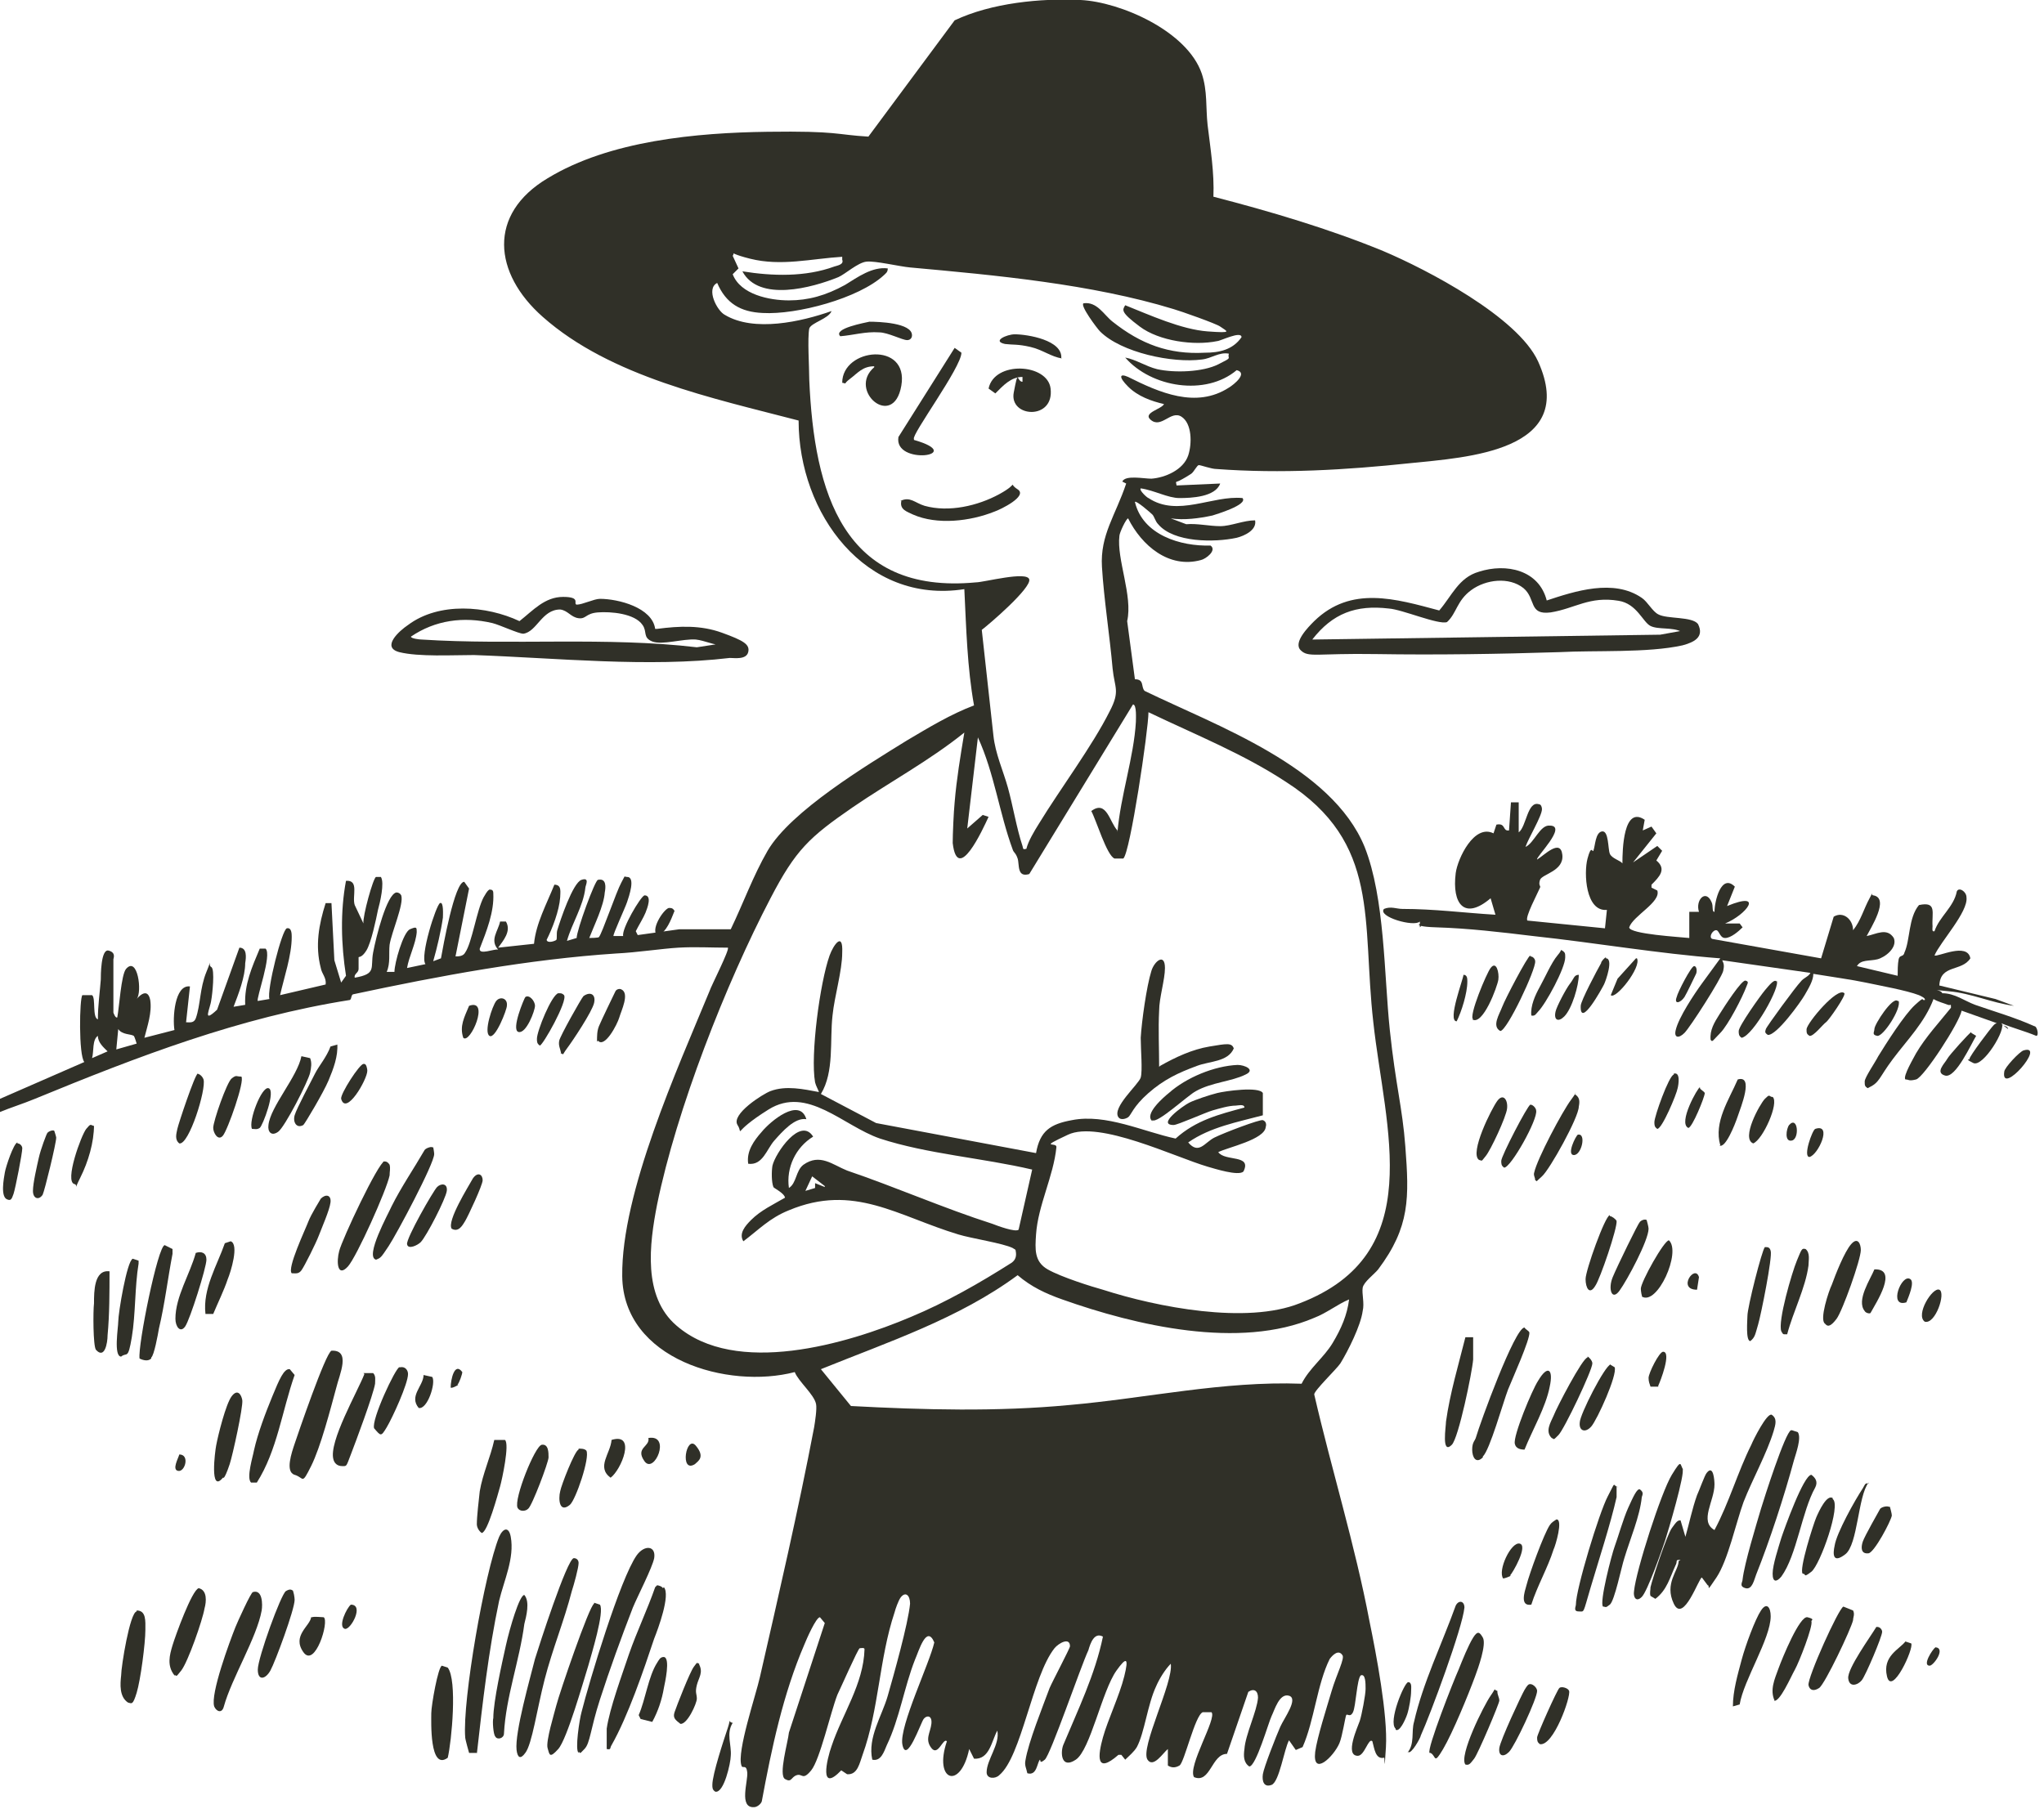 <?xml version="1.0" encoding="UTF-8"?>
<svg id="Layer_1" xmlns="http://www.w3.org/2000/svg" version="1.1" viewBox="0 0 210.9 186.7">
  <!-- Generator: Adobe Illustrator 30.0.0, SVG Export Plug-In . SVG Version: 2.1.1 Build 123)  -->
  <defs>
    <style>
      .st0 {
        fill: #303028;
      }
    </style>
  </defs>
  <path class="st0" d="M0,113.4l8.7-3.8c-.6-.7-.5-6.6-.2-6.9h1c.4.3,0,2.3.6,2.5,0-1.4.2-2.8.3-4.1,0-.4,0-3.2.8-3s.5.8.5.9v5.5s.2.6.4.5c.2-1,.4-4.4.9-5,1.2-1.4,1.7,2.4,1.1,3.1,0,0,1.1-1.4,1.4.1.2,1.3-.3,2.7-.6,3.9l3.1-.8c-.2-1.2,0-4.7,1.6-4.5l-.4,3.7c.4,0,.8.1,1-.4.5-1.4.4-3.1,1.1-4.8s.1-.7.5-.5.1,2.9,0,3.4c-.1.9-1,2.5.6,1l2.3-6.4c.8,0,.7,1,.6,1.6,0,1.4-.7,3.2-1.2,4.5l1.2-.2c-.1-2.1.7-3.9,1.5-5.8h.6c.7.6-1,5.2-.8,5.4l1.2-.2c-.3-.9,1.3-7.2,1.8-7.3s.5.6.5.9c0,1.9-.8,4.2-1.2,6l4.7-1.1c.1-.7-.4-1.1-.5-1.7-.6-2.3-.2-4.5.5-6.7h.6c0,0,.3,5.9.3,5.9l.7,2.3.5-.7c-.5-3.2-.6-6.6,0-9.8,1.4-.1.6,1.6.9,2.5l.9,1.9c-.1-.7,1-4.7,1.3-4.8h.5c.4.6-.1,2.7-.3,3.4-.2,1-.7,3.4-1.2,4.2s-.8.6-.8.7c0,.3,0,.8,0,1.2s-.5.5-.4.9c2.3-.4,1.6-1,1.9-2.6s1.4-6,2.4-6.2c.2,0,.4.1.5.3.3.9-1,3.8-1.2,5.1-.1.9.1,1.9-.3,2.8h.8c0-.9.9-4.1,1.6-4.4s.7-.2.7.3c-.1,1.2-.8,2.5-1,3.7l1.9-.4c-.6-.8,1.1-6.1,1.5-6.3s.3,1.3.3,1.5c-.2,1.4-.6,3.1-1,4.5l.8-.3c.2-1.1,1.4-7.9,2.4-7.9l.5.7-1.4,7c.3,0,.8,0,1-.4.7-1,1.2-4.4,1.9-5.7.2-.3.3-.6.6-.8.3,0,.4.1.4.4.1,1.9-.7,3.9-1.4,5.7-.1.7,1.5,0,1.9.1-.9-1,0-1.9.2-2.9h.6c.6,1-.3,2-.8,2.7l3.7-.4c.2-2.1,1.3-4.1,2.1-6.1.8,0,.6.8.6,1.3-.1,1.4-.8,3.2-1.4,4.4.1.4.9.1,1,0s0-.7.1-1c.3-1,1.6-4.9,2.5-5.2s.4.6.4.8c-.2,1.9-1.4,3.7-1.9,5.5l1-.3c0-.8,1.9-6,2.2-6,.9-.2.8.8.7,1.3-.1,1.4-1.1,3.4-1.6,4.7,0,0,1,0,1-.1.3-.3,1.8-4.7,2.3-5.6s.2-.6.6-.6c.9,0,.2,2,0,2.6s-1.5,3.4-1.4,3.5h1c-.2-.7,1.8-4.1,2.2-4.2.8,0,.3,1.3.1,1.8s-.7,1.3-1,1.9l.2.4,4.3-.6h5.3c1.3-2.7,2.3-5.5,3.8-8.1,2.4-4.1,10.2-8.8,14.4-11.4,2.2-1.3,4.5-2.7,6.9-3.6-.7-3.9-.8-7.9-1-12-10.2,1.6-17.1-7.8-17.1-17.4-8.8-2.3-19.4-4.5-26.4-10.7-5.1-4.5-5.7-10.6.5-14.3,6.4-3.9,15.4-4.7,22.7-4.8s7,.3,10.4.5l8.9-12C102.3.3,107.4-.2,111.5,0s11,3.2,12.5,7.6c.6,1.8.4,3.5.6,5.3.3,2.5.7,4.9.6,7.4,5.8,1.5,11.9,3.3,17.5,5.6,4.5,1.9,13.9,6.8,16,11.4,4.2,9.3-7.4,9.9-13.2,10.5-6.6.7-13.3,1.1-20,.6-.5,0-1.6-.4-1.8-.4s-.5.7-.8.9-.8.5-1.2.7-.4,0-.3.5l4.5-.2c-.5,1.4-3,1.5-4.2,1.5s-2.6-.8-4-1c-.2.2.7,1,.8,1,3,2,6.6-.3,9.7,0,.6.7-2.8,1.7-3.1,1.8-1.4.3-2.9.5-4.3.3l1.6.6c1.1-.1,2.4.2,3.5.2s2.4-.6,3.6-.6c.2,1-1.1,1.6-1.9,1.8-2.3.5-6.5.5-8.1-1.4-.3-.3-.4-.8-.6-1s-1.7-1.5-1.8-1.3c.8,3.4,4.7,4.6,7.8,4.5.7.5-.5,1.4-1,1.5-3.3.9-6.1-1.5-7.5-4.3-.2,0-.9,1.5-.9,1.8-.3,2.4,1.4,6.2.8,8.8l.8,6c1,0,.6.8,1,1.2,7.4,3.6,19.3,7.8,22.7,16.1,2.1,5.3,2,13.2,2.6,18.9s1.3,8,1.6,12c.4,5.3.5,8.3-2.8,12.7-.4.5-1.5,1.3-1.6,1.9s.2,1.6,0,2.4c-.2,1.5-1.5,4.1-2.3,5.4-.4.6-2.7,2.8-2.7,3.2,1.8,7.8,4.2,15.5,5.7,23.4.7,3.4,1.9,9.7,1.7,13s-.1.8-.2,1.1c-.9.2-1-1-1.2-1.7-.4-.4-.8,1.5-1.5,1.5-1.4,0,0-3,.2-3.6s.6-2.7.6-3.3,0-1.6-.5-1.4c-.4.4-.5,3.2-.8,3.8s-.6.1-.7.3-.4,2.2-.7,2.9c-.6,1.4-2.8,3.5-2.5.9.2-1.5,1.2-4.6,1.7-6.3s1.4-3.4,1.1-3.7c-.4-.6-1,0-1.3.4-1.3,2.6-1.6,6.4-2.8,9.1l-.7.3-.7-1c-.5.9-1,4.3-1.8,4.6s-1-.4-.9-1.1,1.4-4,1.8-4.9,1.9-2.9.9-3.2-1.5,1.5-1.8,2.1-1.6,5.2-2.3,5.2c-.6-.4-.6-1.1-.5-1.8.1-1.5,1.3-3.9,1.4-5.3,0-.7-.4-1-1-.6l-2.2,6.4c-1.6,0-1.7,3.1-3.4,2.4-.7-1.1,2.4-6.1,1.8-6.7-.3,0-.6,0-.9,0-.8.3-1.9,5.2-2.4,5.5s-.9.2-1.2,0v-1.7c-.5.4-1.5,2-2.1,1.1-.8-1.2,2.7-8,2.4-9.9-.6.6-1.2,1.6-1.5,2.3-.9,1.9-1.2,4.8-2,6.3-.3.5-.8.9-1.2,1.3l-.4-.5h-.3c-2.4,2.1-2.1,0-1.6-1.8s1.7-4.3,2.2-6.3.2-2-.8-.6c-1.5,2.1-2.7,8.2-4.2,9.2s-1.6-.7-1.3-1.5c1.5-3.6,3.3-7.3,4.1-11.2-.9-.5-1.3.7-1.5,1.4-.8,1.7-3.9,10.8-4.5,11.3s-.4,0-.5,0c-.3.3-.3,1.7-1.3,1.4-.1-.5-.3-.8-.2-1.3.3-1.9,1.8-5.6,2.5-7.5.3-.7,2.1-4.1,2.1-4.3,0-1-1.2-.3-1.6.2-2.3,2.9-3.4,11.2-5.7,13.1-.4.4-1.3.4-1.3-.3,0-1.3,1.4-2.9,1.1-4.3-.6,1.1-.8,3-2.4,2.9l-.5-1c-.9,4.3-3.7,3.3-2.3-.8-.4-.4-.9,1.6-1.6.7s-.1-1.6,0-2.5-.5-.9-.8-.5-1.8,4.8-2.2,2.6c-.3-1.9,2.8-8.3,3.3-10.5-.8-1.9-1.6.9-2,1.8-1.1,2.8-1.6,6.1-2.9,8.8-.3.7-.6,1.7-1.5,1.5-.5-2.3,1-4.5,1.6-6.6s2.1-7.4,2.3-9.5c0-.9-.5-1.3-1-.6-.2.3-.5,1.1-.6,1.5-1.6,4.8-1.6,10-3.3,14.7-.3.8-.5,2.1-1.6,2l-.6-.4c-2.3,2.4-1.5-1.1-1-2.5,1.1-3.3,3.3-6.4,3.4-10,0-.2-.4-.1-.5-.1-.2.1-2,4.2-2.3,4.8-.7,1.8-1.8,6.7-2.7,7.8s-.9.3-1.5.5-.5.8-1.2.4.3-3.8.4-4.8l3.7-11.3-.5-.6c-.4,0-1.4,2.3-1.6,2.8-2.2,5.1-3.4,10.8-4.4,16.2-.1.3-.5.6-.8.6-1.6.1-.6-2.7-.7-3.6s-.5-.3-.6-.7c-.5-1.4,1.5-7.3,1.9-9.1,1.9-8.3,4-17.4,5.6-25.8.1-.6.3-1.9.2-2.4-.2-1-1.8-2.3-2.2-3.3-6.9,1.8-17.7-1.3-17.8-9.9-.1-8.6,5.7-21.4,9-29.4.2-.6,2.1-4.3,1.9-4.5-1.7,0-3.4-.1-5.1,0s-4.3.5-6.4.6c-9.1.6-18.2,2.3-27.1,4.2-.3,0-.2.5-.4.6-11.4,1.8-21.8,5.8-32.5,10.2-1.2.5-2.5.9-3.7,1.4v-1.7ZM86.9,26.5c-3.2.2-6.3,1-9.5.2s-1.3-1-1.8-.3l.6,1.3-.6.6c.8,2.1,3.8,2.7,5.8,2.7s3.8-.5,5.8-1.6c1.3-.8,2.8-1.9,4.4-1.7,0,.4-.2.5-.4.7-2.6,2.4-9,4.1-12.5,3.9-2.3-.1-3.8-1-4.7-3.1-1.2.6,0,2.9.8,3.3,3,1.8,7.9.7,11-.4-.3.8-2.1,1.2-2.3,1.8-.2,1,0,4,0,5.3.5,11.6,3.5,22.2,17.2,20.9.8,0,5.3-1.2,5.5-.3s-4.1,4.6-4.9,5.2l1.2,10.9c.2,1.9,1,3.6,1.5,5.4s.9,4.2,1.5,6c.1.3,0,.4.4.3.2-.8.8-1.8,1.3-2.6,2.2-3.6,5.5-8,7.3-11.6,1.1-2.1.5-2.4.3-4.4-.3-3.4-.9-7.2-1.1-10.5s1.4-5.3,2.5-8.6l-.4-.2c.3-.7,2.2-.3,3-.3,1.4-.1,3.3-.9,3.8-2.4.4-1.2.4-3.3-.7-4s-2.1,1.3-3.2.3c-.8-.7,1.2-1.1,1.4-1.6-1.3-.3-2.7-.8-3.7-1.8s-.9-1.4,0-1c3.2,1.6,7,3.3,10.4,1.1.5-.3,2-1.5.8-1.8-3.2,2.7-8.8,1.8-11.5-1.3,1.1.2,2.1.9,3.3,1.2,1.8.4,4.7.3,6.3-.5s.9-.5,1.1-1.1c-1-.2-1.8.5-2.8.6-3,.4-8.3-.7-10.5-2.9-.3-.3-2.1-2.7-1.7-2.9,1.4-.2,2.1,1.2,3,1.9,2.9,2.3,5.8,3.4,9.5,3.2,1.5,0,2.9-.3,3.8-1.6,0-.7-2.2.4-2.5.4-2.4.5-6,0-8-1.5s-1.8-1.7-1.5-2.2c2.5,1,5.8,2.5,8.5,2.7s2,0,1.3-.5c-.4-.3-4.1-1.6-4.8-1.8-8.5-2.6-18.4-3.5-27.2-4.3-1.1-.1-3.6-.7-4.5-.6s-2.2,1.3-2.9,1.6c-2.7,1.1-8.2,2.6-9.9-.6,3.1.5,6.5.6,9.5-.5.3-.1,1-.2.8-.7ZM115.3,85.9c.3-3.7,1.7-7.8,1.9-11.4,0-.3.1-1.8-.3-1.8l-10.7,17.5c-1.3.4-1-1-1.2-1.6s-.4-.6-.5-.9c-1.4-3.8-1.9-7.9-3.6-11.6l-1.1,9.4,1.6-1.4.6.2c-.6,1.3-3.2,7-3.7,2.7,0-.9.1-3.2.2-4.2.2-2.4.6-4.8,1-7.2-3.6,2.9-7.7,5.1-11.5,7.7-4.5,3.1-5.9,4.4-8.5,9.4-4.6,8.8-9.7,21.8-11.7,31.6-.8,4.1-1.5,9.5,2,12.5,6.1,5.3,17.6,1.9,24.2-.9,3.6-1.5,7.1-3.5,10.4-5.6.4-.3.5-.7.4-1.2,0-.2-.2-.2-.3-.3-1-.5-4.3-1-5.6-1.4-6.3-1.9-10.8-5.3-17.5-2.5-2,.8-3.1,2-4.7,3.2-.5-.8.2-1.6.8-2.2,1-1,2.3-1.6,3.5-2.3-.1-.5-1.2-1-1.2-1.1-.2-.5-.2-1.6-.1-2.2.3-1.3,2.9-5.1,4.2-3-1.8,1.1-2.8,3.2-2.5,5.3.8-.5.7-1.8,1.5-2.4,1.7-1.2,3,0,4.5.6,5,1.7,10,3.9,15,5.5.5.2,2.4.9,2.7.6l1.4-6.2c-5.1-1.2-10.8-1.6-15.7-3.2-3.8-1.3-7.5-5.5-11.5-3s-2.5,2.7-3.2,1.6,2.6-3.2,3.4-3.5c1.6-.6,3.4-.2,5,.1-.1-.3-.3-.6-.4-1-.5-2.8.5-10.3,1.5-13.1.4-1.1,1.4-2.5,1.3-.3,0,1.9-.8,4.5-1,6.5-.3,2.6.2,5.8-1.2,8.1l5.7,3,16.5,3.1c.4-2.3,1.5-3,3.7-3.4,3.5-.7,7.4,1.2,10.7,1.9,2.1-1.9,4.5-2.5,7.1-3.2,0-.4-.7-.2-.9-.2-.7,0-1.7.3-2.4.5s-3.6,1.5-4,1.5c-1.8,0,1-2,1.6-2.3s2.1-.8,2.9-1,4.3-.7,4.7,0v2.3c-2.6.7-5.4,1.2-7.7,2.8,1.1,1.3,1.7,0,2.7-.5s4.7-1.9,5-1.8.4.4.3.7c-.1,1.3-3.9,2.1-4.9,2.6.7,1,3.5.2,2.6,2-.5.5-3-.3-3.7-.5-3.4-1-11.2-4.8-14.4-3.3s-1.1.7-1.2,1.3c-.3,3-1.9,6-2.1,9-.1,1.5-.2,2.8,1.2,3.6s4.6,1.8,5.7,2.1c5.6,1.8,14.8,3.6,20.3,1.4,13.3-5.1,8.8-18,7.6-29-1.2-10.5.8-18.5-9-24.8-4.4-2.9-9.4-4.9-14.2-7.2,0,1.8-1.9,14.6-2.6,15.1-.3,0-.6,0-.9,0-.8-.3-1.9-4-2.4-4.9,1.6-1.2,1.9,1.2,2.7,2ZM13.8,106.9c-.3-.2-1.2-.1-1.6-.7l-.2,2.1,2.1-.6c0,0-.2-.7-.3-.8ZM9.5,109.2l1.6-.7c-.4-.4-1-.9-1-1.6-.6.4-.4,1.6-.6,2.3ZM85.1,122.4l-1.3-1-.7,1.5,1-.3v-.5s1,.4,1,.4ZM139.2,134.1c-1.2.5-2.3,1.4-3.6,1.9-7.7,3.3-18.4.8-26-1.9-1.7-.6-3.2-1.3-4.6-2.5-6.1,4.5-13.4,6.9-20.3,9.7l3.1,3.8c7.5.4,15.1.6,22.5-.1,8-.7,15.9-2.5,24-2.2.8-1.6,2.3-2.7,3.2-4.2s1.5-2.9,1.7-4.5Z"/>
  <path class="st0" d="M207.2,106.2s0-.2-.3-.3l-4.5-1.6c-.2,1.2-3.9,6.9-4.7,7.1s-.7,0-1.1,0c-.3-.3.9-2.3,1.1-2.7,1-1.7,2.4-3.2,3.6-4.7,0-.5,0-.2-.3-.3-.5-.2-1-.3-1.5-.6-.9,2.4-2.7,4.2-4.2,6.2s-1.3,2.4-2.6,3c-.3-.2-.3-.3-.3-.7s1.1-2,1.4-2.6c.8-1.3,2.7-4.3,3.8-5.3s.6-.4,1-.5c.1-.2-.4-.4-.6-.5-1.3-.5-4.1-1-5.5-1.3s-3.6-.6-5.4-.9c0,.7-.5,1.5-.9,2.2s-2.9,4.2-3.8,4.1c-.3-.2-.3-.3-.2-.6s3.1-4.4,3.6-4.9c.3-.4.8-.5,1-.9l-9.1-1.3c.2.4.2.6.1,1.1-.2.8-3.4,5.8-4,6.4s-1.1.5-.9-.3c.3-1.3,1.9-3.7,2.7-4.8l1.9-2.6c-6.5-.5-12.8-1.6-19.3-2.3-3.3-.4-6.7-.8-10-.9s-.9-.7-1.7,0v-.6c-.6.6-4.4-.5-3.7-1.3.7-.3,1.3,0,1.9,0,3.3,0,6.3.4,9.6.6l-.5-1.7c-2.7,2.3-4,.6-3.6-2.6.2-1.5,1.9-5.1,3.9-4.1l.3-.9c1-.2.6.7,1.3.6l.2-2.9h.8s0,3.1,0,3.1c.8-.6.9-3.3,2.1-2.9.2,0,.3.3.3.5,0,.7-1.4,3-1.7,3.9.9-.4,1.5-2.3,2.5-2.2,1.9,0-1.5,3.3-1.3,3.5.7-.4,2.4-2.2,2.6-.5.2,1.7-2.1,2-2.3,2.6s.1.6,0,.8c-.2.5-1.6,3.1-1.3,3.4l8,.8.2-1.9c-2.2.2-2.4-3.8-2-5.3s.5-.6.6-.8c.2-.5.2-1.9.9-2s.6,1.8.8,2.3,1.1.7,1.3,1c0-1.4.1-6,2.3-4.5l-.2,1.1.9-.4.5.7-2.4,3,2.5-1.7.5.5-.6,1c1.1.9.3,1.7-.5,2.5v.3s.6.3.6.3c.4,1.2-2.5,2.6-2.9,3.8,0,.7,5.3,1,6.2,1.1v-2.7s1,0,1,0c-.4-1.2.7-2.4,1.3-1,.2.4,0,1,.3,1,0-1.1.7-4,2.1-2.6l-.8,2c3.9-1.6,2,.9-.2,1.8h1.5c0,0,.3.4.3.4-.4.4-1.2,1.1-1.8,1.1s-.6-.9-1-.8-.7.8-.3.9l11.2,2,1.3-4.3c1-.6,2,.3,2,1.4.8-1,1.1-2.2,1.7-3.3s0-.3.4-.3c1.7.3-.3,3.4-.7,4.2,1-.2,2.1-.9,2.8.2.4,1-.9,2-1.7,2.2s-1.7,0-2.1.7l4.2,1c0-.5,0-1.2.1-1.7s.5-.2.6-.7c.6-1.3.4-3.6,1.5-4.9,1.9-.4,1.3.8,1.4,2.2,0,.2-.1.6.2.5.5-1.5,2-2.5,2.3-4.1.2-.5,1,0,1,.6.2,1.5-2.7,4.6-3.3,6,.3.2,3.4-1.4,3.7.3-.9,1.4-3.1.6-3.2,2.8l5.8,1.4,1.9.7c-2.3-.3-4.4-1.3-6.7-1.5s-.8-.2-.7.2c1.3,0,2.3.8,3.4,1.2,2,.7,4.1,1.3,6.1,2.2.3,0,.5,1,.2,1-1.2-.5-2.4-.8-3.6-1.3.6.5-1.9,4.6-2.9,4.1s-.3-.3-.4-.4c0-.3,2.2-3.2,2.5-3.5s.4-.2.7-.2Z"/>
  <path class="st0" d="M159.5,62c3-1,7-2.3,9.9-.3.6.4,1.1,1.4,1.7,1.7.9.5,3.5.2,4.1,1,.7,1.4-.5,1.9-1.6,2.2-3.6.8-9,.5-12.7.7-6.3.2-12.7.3-18.9.2s-7,.4-7.8-.4.8-2.4,1.4-3c3.8-3.7,8.4-2.3,12.9-1.1,1.3-1.5,2-3.4,4.1-4,2.8-.9,6.2-.2,7,3ZM173.5,65.2c-.9-.5-2.4-.2-3.2-.6s-1.4-2.3-3.3-2.6c-3-.5-4.5.8-7,1.2-2.3.3-1.5-1.4-2.8-2.5-1.5-1.2-3.9-.9-5.4.2s-1.5,2.4-2.5,3.3c-.9.3-4.6-1.3-6-1.4-3.4-.4-5.8.5-7.9,3.2l35.9-.5,2.2-.4Z"/>
  <path class="st0" d="M67.8,64.9c2.3-.3,4.5-.4,6.7.4s2.9,1.2,2.7,2-1.4.6-1.9.6c-8.4,1-17.9,0-26.4-.3-2.2,0-5.7.2-7.7-.3-1.9-.5,0-2.2.9-2.8,3.2-2.4,8.1-2,11.5-.4,1.4-1.1,2.6-2.5,4.5-2.5s1,.7,1.4.8c.6,0,1.8-.6,2.4-.6,1.9,0,5.4.9,5.7,3.1ZM74.6,66.6c-.9,0-1.9-.5-2.8-.6-1.3-.1-3.5.6-4.5.2s-.5-1-1-1.7c-.8-1.2-3.3-1.4-4.6-1.3s-1.2.7-2,.6-1.1-.8-1.9-.9c-1.9,0-2.4,2.3-3.8,2.5-.5,0-2.4-.9-3.2-1.1-3-.7-5.9-.3-8.4,1.4,0,.2.9.3,1.1.3,9.3.6,19.1-.3,28.4.8l2.6-.4Z"/>
  <path class="st0" d="M173.4,161c-.6-.1-.3.2-.5.5-.6,1.3-.9,2.6-2.1,3.5l-.5-.3c-.1-.3,0-.6,0-.9.2-.9,1.7-5.4,2.2-6.1s.6-.8.9-.8l.5,1.7c.4-1.4.7-2.9,1.2-4.3.2-.4.8-2.1,1-2.3.7-.9.8.8.8,1.2,0,1.7-1.6,3.8,0,4.7,1.5-2.8,2.4-6,3.8-8.8.2-.5,1.6-3.3,2.1-3.1.6.4.4,1,.2,1.7-.7,2.3-2.2,5-3.1,7.3-.8,2.2-1.6,6-2.8,7.8s-.6.8-.9.8l-.6-.8c-.3,0-1.9,4.8-2.9,2.7s.5-3.4.5-4.4Z"/>
  <path class="st0" d="M49.2,180.9h-.8c0,0-.4-1.4-.4-1.6-.3-3.8,2-17,3.5-20.7.4-.9,1-1.1,1.2,0,.4,2.2-.7,4.5-1.2,6.6-1.1,5.2-1.7,10.5-2.3,15.8Z"/>
  <path class="st0" d="M59.7,180.9c-.4-.3.1-3.5.3-4.2.8-3.2,4-13.8,5.7-16.2.8-1.1,2-1,1.8.3-.2,1-1.7,3.9-2.2,5.1-1.2,3.1-2.4,6.4-3.4,9.5s-1,4.5-1.6,5.1-.3.4-.6.3Z"/>
  <path class="st0" d="M59.2,160.8c.3,0,.5.2.5.5,0,.5-.5,2.3-.7,2.9-.8,3.1-2,6-2.8,9.1s-1.3,6.7-2,7.6c-.5.7-.8.5-.9-.3-.2-1.8,1.4-7.4,1.9-9.4.4-1.3,3.3-10.3,4-10.4Z"/>
  <path class="st0" d="M34.1,139.4c2.2-.2.9,2.5.6,3.8-.6,2.2-1.6,6.1-2.6,8.1s-.7,1.2-1.7.9-.3-2.3,0-3.2,3.2-9.4,3.8-9.6Z"/>
  <path class="st0" d="M68.5,163.8c.7.8-.6,4.3-1,5.3-1.1,3.3-2.7,8-4.4,11-.2.3,0,.5-.5.4,0-.7,0-1.4,0-2.1.3-2.1,1.6-5.6,2.3-7.7.8-2.3,1.9-4.6,2.7-6.9l.2-.2c.1,0,.5.1.6.3Z"/>
  <path class="st0" d="M61.3,165.4l.6.2c.5.7-.9,5.2-1.2,6.3-.5,1.6-2.2,7.6-3.1,8.6s-.9.6-1.1-.1.7-3.6.9-4.4c.3-1.2,3.4-10.3,3.9-10.5Z"/>
  <path class="st0" d="M184.9,147.6l.6.2c.4.6-.2,2.2-.4,2.9-1,3.7-2.5,8.3-3.9,11.8-.2.5-.4,1.6-1.1,1.4s-.3-.6-.3-.9c.2-1.7,1.4-5.6,1.9-7.3.3-1,2.5-7.9,3.1-8.1Z"/>
  <path class="st0" d="M26.1,164.3c1-.3,1,1.3.9,1.9-.5,2.8-3.1,7-3.9,9.9-.2.8-.8.5-1,0-.4-1.3,1.6-6.7,2.2-8.2.2-.5,1.6-3.6,1.8-3.6Z"/>
  <path class="st0" d="M173.6,151.6c.3.4-1.5,6.5-1.8,7.4s-1.8,5.2-2.4,5.8-.9,0-.8-.6c.2-2.1,2.8-10.2,3.9-12s.8-1,1.2-.5Z"/>
  <path class="st0" d="M153,150.4c-.7.7-1.1,0-1.1-.8s.3-.9.4-1.3c.4-1.4,4-11.3,5-11.3.1.2.4.3.5.5.1.7-1.8,4.9-2.2,5.9-.5,1.3-1.9,6.3-2.6,6.9Z"/>
  <path class="st0" d="M147.5,180.9c-.3-.4,2.5-7.5,3-8.6.4-1,1-2.5,1.5-3.3s.7-.5,1,0c.4.7-.5,3.2-.8,4-.7,1.9-2.3,5.8-3.3,7.5s-.7.7-1.3.4Z"/>
  <path class="st0" d="M39.5,119.9c.3-.1.5,0,.7.3.1.4,0,.7,0,1.1-.3,1.5-3.4,8.4-4.3,9.4-1.1,1.2-1.2-.5-.9-1.6.3-1.2,4-9.1,4.7-9.3Z"/>
  <path class="st0" d="M51.1,179.2c-.2-.2-.3-1.6-.2-1.9,0-1.7.9-5.7,1.3-7.5s1.4-5.2,1.9-5.2c.6.7.2,2.2,0,3-.5,3.8-1.9,7.5-2.1,11.3,0,.5-.7.7-.9.3Z"/>
  <path class="st0" d="M26.5,153h-.6c-.5-.5.2-2.7.3-3.3.4-1.8,1.2-3.9,1.9-5.6s1.2-2.9,1.8-2.8l.5.6c-1.3,3.7-1.8,7.8-3.9,11.1Z"/>
  <path class="st0" d="M145.2,180.9c.8-.9.4-2.2.7-3.2.9-4,2.9-8.1,4.3-12,.3-.6.9-.5.9.2-.2,2.1-3.5,11-4.5,13.2,0,.2-1,2-1.3,1.7Z"/>
  <path class="st0" d="M15.6,140.2c-.3.3-.8.2-1.2,0-.2-1.3,1.9-11.7,2.6-11.7l.8.4v.5c-.5,2.6-.8,5.2-1.4,7.7-.1.6-.5,2.8-.8,3Z"/>
  <path class="st0" d="M37.5,141.7h1c.3.3.2.7.2,1.1-.2,1.2-2,6-2.5,7.3s-.4,1.2-.9,1.2-.8-.3-.9-.7c-.5-1.8,2.5-7,3.2-8.8Z"/>
  <path class="st0" d="M45.6,171.9l.6.2c1,1.3.4,7.6,0,9.3-1.9,1.4-1.7-3.8-1.7-4.6s.7-4.8,1.1-4.9Z"/>
  <path class="st0" d="M44.7,118.4s.1.5.1.7c0,1-3.9,8.3-4.7,9.5s-.8,1.2-1.3,1.4c-1.2-.3,1.3-4.8,1.6-5.5,1-2,2.3-3.9,3.4-5.8.1-.2.7-.4.8-.3Z"/>
  <path class="st0" d="M152,137.9c0,.8,0,1.6,0,2.4-.1,1.3-1.5,8.1-2.2,8.8-1.1,1.1-.6-1.9-.6-2.4.4-2.9,1.3-5.9,2-8.7h.8Z"/>
  <path class="st0" d="M20.5,163.9c.9.2.8,1.4.6,2.1-.2,1.2-1.7,5.5-2.4,6.4s-.4.4-.7.5c-.8-1-.5-2.1-.2-3.1s2-5.7,2.7-5.9Z"/>
  <path class="st0" d="M14.1,166.2c1,0,.9,1.1.9,2,0,1.4-.5,5.2-.9,6.5s-.5,1.1-.9,1c-.9-.6-.8-1.9-.7-2.8,0-.9.9-6.5,1.6-6.6Z"/>
  <path class="st0" d="M165.4,165.8c-.4-.4.9-5.4,1.2-6.2s.9-2.9,1.4-4,.9-2,1.2-1.9c.4.3.3.5.2.8-.2,2-1.2,4.3-1.8,6.3-.3.9-1,4.4-1.5,4.8s-.4.2-.7.2Z"/>
  <path class="st0" d="M186.9,152.2c.4.3.7.7.4,1.3-1.4,2.5-1.9,7-3.5,9.2-.5.6-.9.6-.9-.3,0-.9.6-2.7.9-3.7.3-.9,2.3-6.5,3.1-6.5Z"/>
  <path class="st0" d="M190.2,165.8l1,.4c.2.4,0,.7,0,1-.2.9-2.9,6.6-3.5,7s-1,.2-1.1-.3c-.1-.8,3.1-7.9,3.6-8.1Z"/>
  <path class="st0" d="M51.1,148.6h1c.5.4-.3,4.1-.5,4.8s-1.3,4.8-1.9,4.8c-.3-.2-.5-.6-.5-.9,0-.8.2-2.5.3-3.4.3-1.8,1.1-3.5,1.5-5.3Z"/>
  <path class="st0" d="M166.8,153.4c0,.4,0,.7,0,1.1-.6,2.7-1.9,6.7-2.7,9.4s-.6,2.4-1.2,2.4-.3-.5-.3-.7c0-1.6,2.4-9.5,3.3-11.2s.4-1.1,1.1-.9Z"/>
  <path class="st0" d="M30.2,164.2c.1,0,.2.7.2.9,0,1-2,6.4-2.5,7.3s-1.3,1.1-1.3-.1,2.4-7.8,2.9-8.1.6-.1.8,0Z"/>
  <path class="st0" d="M188.3,136.6c-.6-.4.4-3.4.7-4,.4-1.1,1.3-3.4,2-4.2s1,0,1,.6c0,1-1.9,6.3-2.5,7.1s-.9.8-1.1.6Z"/>
  <path class="st0" d="M23,152.5c-1.4,1.7-.8-2.8-.7-3.3.2-1.1,1-4.3,1.6-5.1s1-.2,1.1.4c.1.7-1,5.7-1.3,6.6s-.5,1.3-.6,1.4Z"/>
  <path class="st0" d="M13.7,129.9l.6.2v.3c-.4,2.4-.3,5.2-.7,7.6s-.5,1.5-1.1,2c-.8,0-.3-3-.3-3.6,0-.9.9-6.3,1.5-6.5Z"/>
  <path class="st0" d="M178.8,176.1c0-1.6.5-3.3.9-4.8s1.4-4.2,2-5.1,1-.3,1,.6c0,2.3-2.8,6.6-3.2,9.1l-.7.2Z"/>
  <path class="st0" d="M31.1,109l.9.2c.2.5.1,1,0,1.5-.2.9-2.6,5.6-3.3,6.1s-1.1,0-1-.7c.2-1.9,3-5,3.4-7.1Z"/>
  <path class="st0" d="M183.1,175.5c-.5-1.1,0-2.2.4-3.3s2.2-5.5,3-5.3.4.3.4.4c.2.5-1.3,4.3-1.7,5s-1.6,3.5-2.2,3.2Z"/>
  <path class="st0" d="M158.4,121.8c0-.3-.2-.5-.1-.8.3-1.4,2.9-6.3,3.8-7.5s.2-.6.5-.5c.4.3.4.7.3,1.2,0,1.1-3,6.5-3.8,7.2s-.4.5-.7.4Z"/>
  <path class="st0" d="M163.8,140c.1,0,.5.4.5.7,0,.7-2.9,6.8-3.5,7.4s-.4.4-.7.3c-.7-.7-.1-1.6.2-2.3.3-.8,3-6,3.5-6Z"/>
  <path class="st0" d="M34.8,107.7c.1,1.3-.4,2.6-.9,3.8s-2.4,4.4-2.6,4.6c-.7.4-1.1-.3-.9-1s1.7-3.5,2.1-4.3,1.2-1.7,1.6-2.8l.7-.2Z"/>
  <path class="st0" d="M157.3,149.6c-.4,0-.9-.1-1-.6-.2-.8,1.8-5.6,2.4-6.5,1-1.7,1.6-1.2,1.2.6-.4,2.1-1.8,4.5-2.6,6.5Z"/>
  <path class="st0" d="M189.1,154.7c.9.6-1.3,6.8-2.2,7.5s-.5.2-.9.2c-.4-.4,1.1-5.1,1.4-5.8s1.1-2.4,1.7-2Z"/>
  <path class="st0" d="M20.2,129.3c.6-.2,1.1,0,1.1.7,0,.8-1.7,6.2-2.2,6.9s-1,0-1-.8c0-2.3,1.5-4.6,2.1-6.8Z"/>
  <path class="st0" d="M30.1,131.4c-.5-.5,1.4-4.5,1.7-5.3s1.2-2.2,1.3-2.4c.5-.5,1.1-.4,1,.4s-.9,2.6-1.2,3.4-1.5,3.2-1.8,3.6-.6.3-1,.3Z"/>
  <path class="st0" d="M11.3,131.2c0,2.1,0,4.5-.2,6.6,0,.8-.3,2.5-1.2,1.5-.3-.4-.3-4-.2-4.8,0-1.2,0-3.5,1.6-3.3Z"/>
  <path class="st0" d="M169.9,125.9s.2.7.2.9c0,1.2-2.2,5.3-3,6.4s-1.2-.2-.7-1.4,2.6-5.5,2.8-5.7.5-.3.7-.2Z"/>
  <path class="st0" d="M22,135.6h-.8c-.3-2.6,1.2-5,2-7.3l.6-.2c.9.3,0,3.2-.3,3.9-.4,1.2-1,2.4-1.5,3.6Z"/>
  <path class="st0" d="M158,165.6c-1.2.2-.7-1.3-.5-2,.3-1.2,1.8-5.3,2.4-6.2.2-.3.4-.4.7-.6.7,0-.1,2.7-.3,3.1-.6,1.9-1.7,3.8-2.3,5.7Z"/>
  <path class="st0" d="M182.1,128.7c.3,0,.5,0,.6.4.2.6-1,6.6-1.3,7.6s-.3,1.3-.8,1.7c-.5,0-.3-2.2-.3-2.6,0-.9,1.5-6.8,1.8-7.1Z"/>
  <path class="st0" d="M157.9,173.8c.3,0,.7.4.7.7,0,.8-2.3,5.7-2.9,6.3s-1.1.4-1-.4,2.3-5.5,2.6-6,.4-.6.6-.6Z"/>
  <path class="st0" d="M41.3,141.1c.5-.1.8.3.8.7,0,1-1.6,4.5-2.2,5.5s-.6.9-1.3.1c-.3-.9,2.2-6.2,2.6-6.3Z"/>
  <path class="st0" d="M54.5,155.7c-.3.3-.9.3-1.1-.1-.4-.9,1.8-6.4,2.5-6.5s.7.8.7,1.3-1.7,5-2.1,5.3Z"/>
  <path class="st0" d="M166.1,140.8l.5.3c.3.8-1.8,5.4-2.4,6.1s-1.3.5-1.2-.4c0-.8,2.6-5.9,3.2-6Z"/>
  <path class="st0" d="M166.1,125.5c.2,0,.6.3.7.5.1.7-1.7,6-2.2,6.7-.6,1-1,.2-1-.7s2-6.5,2.5-6.6Z"/>
  <path class="st0" d="M67.3,177.7l-1.2-.3-.2-.4c.7-1.6,1-4,1.9-5.4.2-.3.3-.6.7-.6.7.1.1,2.7,0,3.2-.2,1.2-.6,2.4-1.2,3.5Z"/>
  <path class="st0" d="M184.3,137.7c-.4,0-.3,0-.5-.3-.4-1,1.1-6.1,1.6-7.3s.5-1.3.9-1.2c.5.4.3,1.2.3,1.7-.3,2.3-1.6,4.8-2.2,7.1Z"/>
  <path class="st0" d="M157.9,98.7c.3,0,.5.3.5.5.1.8-2.9,7.2-3.6,7.2-.9-.5-.1-1.7.2-2.5s2.6-5.2,2.9-5.3Z"/>
  <path class="st0" d="M169.5,133.9c-.1,0-.2-.7-.2-.9,0-.7,2.4-5,2.9-5,1.3,1.2-1.2,6.8-2.8,5.8Z"/>
  <path class="st0" d="M20.3,110.8c.3,0,.6.3.7.6.3,1-1.5,6.8-2.5,6.6-.5-.4-.3-1-.2-1.5s1.8-5.6,2.1-5.7Z"/>
  <path class="st0" d="M177.5,118.2c-.7-2.4.9-4.7,1.8-6.8,1.7-.5.3,2.9,0,3.8s-1.3,3.4-1.9,3Z"/>
  <path class="st0" d="M43.4,128.2c-.3.3-1.3.8-1.4.2s2.7-5.5,3.1-5.9,1.1-.4,1,.4-2.1,4.7-2.7,5.3Z"/>
  <path class="st0" d="M59.7,149.5c.3,0,.6,0,.8.2.4.7-1.1,5.1-1.7,5.6-1.1.9-1.2-.6-1-1.4.1-.6,1.5-4.2,1.9-4.3Z"/>
  <path class="st0" d="M154.5,174.6c0,.3.2.6.2.9s-2.2,5.5-2.6,6-.5.7-.9.6c-.7-.9,1.9-6.1,2.6-7.1s.2-.6.7-.5Z"/>
  <path class="st0" d="M152.6,119.7c-1-.7,1.3-5.3,1.9-6.1s1.1-.1,1,.8-1.7,4.3-2.2,4.9-.3.5-.7.4Z"/>
  <path class="st0" d="M24.9,111.1c.4.4-1.4,5.5-1.9,6.1s-1-.3-1-.8c0-.7,1.4-4.7,1.9-5.1s.5-.2.9-.2Z"/>
  <path class="st0" d="M57.9,108.7c-.1-.5-.3-.8-.2-1.3s2.3-4.4,2.5-4.6c.7-.5,1.3-.2,1.1.7-.2.9-2.2,3.9-2.8,4.7s-.2.6-.7.5Z"/>
  <path class="st0" d="M72.1,171.7c.5.9,0,1.4-.2,2.2s0,.9,0,1.4-1,2.7-1.7,2.6c-.5-.4-.8-.6-.6-1.2s1.6-4.2,2-4.7.2-.4.6-.3Z"/>
  <path class="st0" d="M192.8,153c-1.1,1.4-1.1,6.4-2.4,7.4s-1.3,0-1.1-.9c.2-1.3,2.1-4.7,2.9-5.9.2-.3.2-.6.6-.5Z"/>
  <path class="st0" d="M193.7,167.9c.3,0,.5.3.5.5,0,.5-1.7,4.5-2.1,5s-1.3.8-1.4-.2,2.3-4.3,2.9-5.3Z"/>
  <path class="st0" d="M160.9,174.2c.2-.2.9,0,1,.3.2.6-1.6,5.7-3,5.5-.3-.2-.3-.4-.3-.7s2.1-5,2.3-5.1Z"/>
  <path class="st0" d="M157.9,114c.3,0,.6.4.6.6.2.9-2.6,5.9-3.3,5.9-.3-.2-.3-.4-.3-.7,0-.5,2.7-5.7,3-5.8Z"/>
  <path class="st0" d="M5.6,116.7s.2.6.2.7c0,.6-1.2,5.5-1.4,5.9-.4.6-1,.4-1-.4s.4-2.5.6-3.4.8-2.5.9-2.6c.2-.2.6-.3.7-.2Z"/>
  <path class="st0" d="M158,104.8c-.1-1,.4-2.1.9-3s1.2-2.5,1.8-3.2.2-.6.5-.5c.3.2.3.3.3.7,0,1.1-2,4.8-2.8,5.6-.2.2-.3.5-.7.4Z"/>
  <path class="st0" d="M183.3,101.2c.5.5-2.4,5.7-3.6,5.9-.3-.2-.3-.4-.3-.7,0-.5,2.2-3.6,2.7-4.2s1-1.2,1.2-.9Z"/>
  <path class="st0" d="M61.6,107.5c0-.6,0-1.1.2-1.6s1.6-3.4,1.7-3.6.4-.3.6-.2c.9.4,0,2.2-.2,2.9s-1.5,3.2-2.2,2.4Z"/>
  <path class="st0" d="M152,105.2c-.5-.3,1.4-4.8,1.8-5.3.6-.8.9.5.8,1.2s-1.6,4.8-2.7,4.1Z"/>
  <path class="st0" d="M46.6,126.8c-.5-.8,1.7-4.3,2.2-5.2.5-.7,1-.4,1,.2,0,.5-1.5,3.7-1.8,4.2s-.7,1.2-1.4.8Z"/>
  <path class="st0" d="M9.7,116.1c0,1.8-.6,3.8-1.4,5.4s-.2.8-.6.7c-1.1-.2.7-5.1,1.2-5.7s.4-.4.8-.3Z"/>
  <path class="st0" d="M176.5,107.3c-.1-1,.4-1.8.9-2.6s2.3-3.6,2.7-3.5.2.3.1.6c-.4,1.1-1.9,4-2.7,4.8s-.8,1-1,.7Z"/>
  <path class="st0" d="M1.8,118c.3,0,.5.3.5.5,0,.5-.7,4.1-.9,4.7s-.3.7-.6.6c-.8-.2-.4-2.2-.3-2.8s.9-3,1.3-3.1Z"/>
  <path class="st0" d="M192.4,135.3c-.9-1.1.6-3.3,1-4.3,2.5-.1.2,3.4-.4,4.5-.1.1-.5,0-.6-.2Z"/>
  <path class="st0" d="M195,155.5c0,0,.2.7.2.9-.1.6-1.8,3.8-2.4,3.9-.8.1-.8-.6-.6-1.2s1.7-3.2,1.8-3.4c.2-.2.7-.3.9-.2Z"/>
  <path class="st0" d="M75.6,177.8c-.7,1.1-.1,2.3-.2,3.4,0,.7-.7,3.9-1.6,3.7-.3-.2-.3-.4-.3-.7,0-1.1,1.2-4.7,1.6-5.9s-.1-.6.5-.5Z"/>
  <path class="st0" d="M57.6,102.5c.3,0,.4,0,.6.2.4.6-2.2,5.2-2.5,5.2-.3-.2-.3-.4-.3-.7,0-.8,1.5-4.5,2.2-4.7Z"/>
  <path class="st0" d="M32.2,166.9c.2-.1,1,0,1.2,0,.6.4-.9,5.3-2.1,3.6s.7-2.7.8-3.6Z"/>
  <path class="st0" d="M182.9,113.2c.7.6-1,4.4-2,4.8-1.3-.5.7-4.1,1.2-4.6s.4-.3.7-.2Z"/>
  <path class="st0" d="M172.7,110.8c.7-.2.5,1.1.4,1.5-.1.6-1.6,4.2-2.1,4.2-.3-.2-.3-.4-.3-.7,0-.6,1.5-4.8,2-4.9Z"/>
  <path class="st0" d="M165.7,98.9c.8,0,0,2.3-.2,2.7s-2.5,4.6-2.4,2.2c0-.5,1.7-3.7,2.1-4.4,0-.2.4-.6.5-.6Z"/>
  <path class="st0" d="M190.3,102.5c.2.2-1.6,2.8-1.9,3s-1.3,1.5-1.7,1.4c-.3-.2-.3-.3-.3-.7.1-.7,3.2-4.4,3.9-3.7Z"/>
  <path class="st0" d="M63.1,148.6c2.6-.8,1,3.1-.1,3.9-1.5-1.1,0-2.5.1-3.9Z"/>
  <path class="st0" d="M203.4,106.6l.5.3c-.5.8-2.1,4.4-3.2,4.1s0-1.3.2-1.7,2.3-2.7,2.5-2.8Z"/>
  <path class="st0" d="M196.6,169.4l.6.2c.3.5-2,5.5-2.5,3.4s1.3-2.8,1.9-3.6Z"/>
  <path class="st0" d="M37.6,109.8c.2,0,.3.5.3.7,0,.9-2.2,4.7-2.7,2.9-.1-.5,1.9-3.6,2.3-3.6Z"/>
  <path class="st0" d="M144,178.4c-.8-.7.9-4.8,1.3-4.8s.3.6.3.9c0,.6-.2,1.8-.4,2.4s-.8,1.9-1.2,1.6Z"/>
  <path class="st0" d="M162.9,100.6c0,1.1-.7,3.5-1.5,4.3-.6.6-1.1.4-.9-.5.1-.5,1.1-2.4,1.5-2.9s.4-.9.9-.9Z"/>
  <path class="st0" d="M26,116.5c-.4-.8,1-4.4,1.7-4.2.8.2-.6,3.9-.9,4.1s-.5.1-.8.1Z"/>
  <path class="st0" d="M50.5,106.9c-.6-.4.3-3.1.7-3.6s1.2-.3,1.1.5c0,.4-1.2,3.5-1.8,3.1Z"/>
  <path class="st0" d="M198.6,136.4c-1-.7.8-3.6,1.5-3.3s-.4,3.6-1.5,3.3Z"/>
  <path class="st0" d="M155.9,162.6c-.1.1-.7.3-.8.3-.6-.8.8-3.8,1.7-3.6s-.7,3-1,3.3Z"/>
  <path class="st0" d="M54.2,102.9c.4-.3,1,.4,1,.9s-.9,2.9-1.7,2.7.6-3.5.7-3.6Z"/>
  <path class="st0" d="M43.7,141.9l.9.2c.4.6-.5,3.4-1.4,3.2-1-1.2.4-2.2.5-3.3Z"/>
  <path class="st0" d="M175.4,112.3c.1.2.4.3.5.5,0,.4-1.3,3.6-1.7,3.6-1.1-.5,1-4.2,1.2-4.2Z"/>
  <path class="st0" d="M47.8,107.1c-.4-1.2.1-2.1.6-3.3,2.2-.8.1,4-.6,3.3Z"/>
  <path class="st0" d="M195.9,103.3c.3.8-1.6,3.7-2.2,3.6s-.3-.4-.3-.7c0-.5,1.9-3.4,2.4-2.9Z"/>
  <path class="st0" d="M171.1,143.1h-.8c-.1-.3-.2-.5-.2-.9,0-.5,1.1-2.7,1.5-2.7.9,0-.3,3.1-.5,3.5Z"/>
  <path class="st0" d="M208.8,108.4c2.4-.7-2.4,4.8-2,2.2,0-.4,1.6-2.1,2-2.2Z"/>
  <path class="st0" d="M168.9,98.9c.5.9-2.2,4.3-2.7,3.8l.7-1.7,1.9-2.1Z"/>
  <path class="st0" d="M66.9,148.4c2.4-.4.6,3.8-.4,2.4s.6-1.5.4-2.4Z"/>
  <path class="st0" d="M187.3,116.5c1.8-.6.3,2.7-.6,2.9-.7,0,.3-2.8.6-2.9Z"/>
  <path class="st0" d="M68.9,93.7c.4,0,.5,0,.7.3-.4,1-.8,2.1-1.7,2.6-.9-.5.5-2.7,1.1-2.9Z"/>
  <path class="st0" d="M151,100.6c.4,0,.4.4.4.7,0,1.2-.6,3.1-1.1,4.1-1,0,.7-4.4.7-4.8Z"/>
  <path class="st0" d="M174.8,99.7c.3,0,.3.6.2.8s-1,2.1-1.2,2.4c-.4.6-1.1.8-.8,0,.1-.5,1.5-3.2,1.8-3.2Z"/>
  <path class="st0" d="M197.1,132c.5.3-.2,1.9-.4,2.4-1.9.6-.5-3,.4-2.4Z"/>
  <path class="st0" d="M36.2,165.6c1.4,0,0,2.6-.6,2.5-.8-.2.2-2.2.6-2.5Z"/>
  <path class="st0" d="M71.7,151.1c-1.6,1-.9-3.1.1-1.9s.2,1.6-.1,1.9Z"/>
  <path class="st0" d="M162.8,117.1c.9-.2.4,2.1-.4,2.1s.2-2,.4-2.1Z"/>
  <path class="st0" d="M175.1,133.1c-2.1,0-.2-2.7.2-1.3l-.2,1.3Z"/>
  <path class="st0" d="M47.3,142.9c-.1.1-.7.4-.8.3,0-.8.4-2.7,1.2-1.6,0,.2-.3,1.1-.5,1.3Z"/>
  <path class="st0" d="M199.7,170c1.1.1-.2,1.9-.6,1.9-.8,0,.3-1.7.6-1.9Z"/>
  <path class="st0" d="M184.6,116.1c.9-1,1.1,1.4.3,1.6s-.6-1.2-.3-1.6Z"/>
  <path class="st0" d="M18.5,150.1c1.1,0,.6,1.8-.1,1.7s0-1.3.1-1.7Z"/>
  <path class="st0" d="M119.7,110c1.6-.9,3.3-1.7,5.1-2s2.3-.4,2.5.2c-.6,1.4-2.5,1.3-3.8,1.8-1.9.7-3.4,1.4-5,2.8s-1.8,2.3-2.1,2.5-.8.3-1,0c-.7-1,2.1-3.4,2.3-4.1s0-2.9,0-4.1c.1-1.7.6-5.3,1.1-6.9.3-1,1.4-1.9,1.4-.3,0,1.2-.6,3.1-.6,4.4-.1,1.9,0,3.9,0,5.8Z"/>
  <path class="st0" d="M118.9,115.7c-.9-.7,1.2-2.5,1.7-2.9,1.8-1.6,4.7-2.8,7.1-2.9.7,0,1.9.5.8,1-1.4.7-3.5.8-5.1,1.7-.8.4-4,3.4-4.5,3Z"/>
  <path class="st0" d="M83.2,115.5c-1.2-.2-2.5,1.3-3.3,2.2s-1.2,2.6-2.7,2.4c-.2-1.3.6-2.4,1.4-3.3.9-1.1,3.9-3.6,4.6-1.3Z"/>
  <path class="st0" d="M94.3,45.4c5.6,1.6-2.1,2.7-1.6-.3l5.8-9.2.7.5c0,1.5-5.2,8.5-4.9,8.9Z"/>
  <path class="st0" d="M90.2,37.8c-1.2,0-1.7.7-2.5,1.3s-.2.5-.8.4c0-3.6,6.9-4.3,6.1.3s-5.6.5-2.8-1.9Z"/>
  <path class="st0" d="M105.5,39.3v-.4c-1.2,0-2,.9-2.8,1.7l-.7-.5c.6-2.9,6.1-2.6,6.4,0,.4,3.3-4.3,3-3.8.4s.3-1.1.9-1.1Z"/>
  <path class="st0" d="M92.9,51.7c1-.5,1.5.2,2.5.5,2.5.7,5.5,0,7.7-1.2s.8-1.2,1.9-.5-1.8,2.1-2.4,2.3c-2.5,1-5.9,1.4-8.4.3-.6-.3-1.4-.5-1.2-1.4Z"/>
  <path class="st0" d="M86.7,34.7c-.8-.8,2.6-1.4,3-1.5.9,0,4.4.1,4.4,1.4,0,.3-.2.5-.5.5-.5,0-2-.8-2.9-.8-1.4-.1-2.7.3-4,.4Z"/>
  <path class="st0" d="M109.6,37c-1.2-.2-2-.9-3.3-1.2s-1.8-.2-2.6-.3c-1.4-.3.2-1,1-1,1.3,0,5,.6,4.8,2.5Z"/>
</svg>